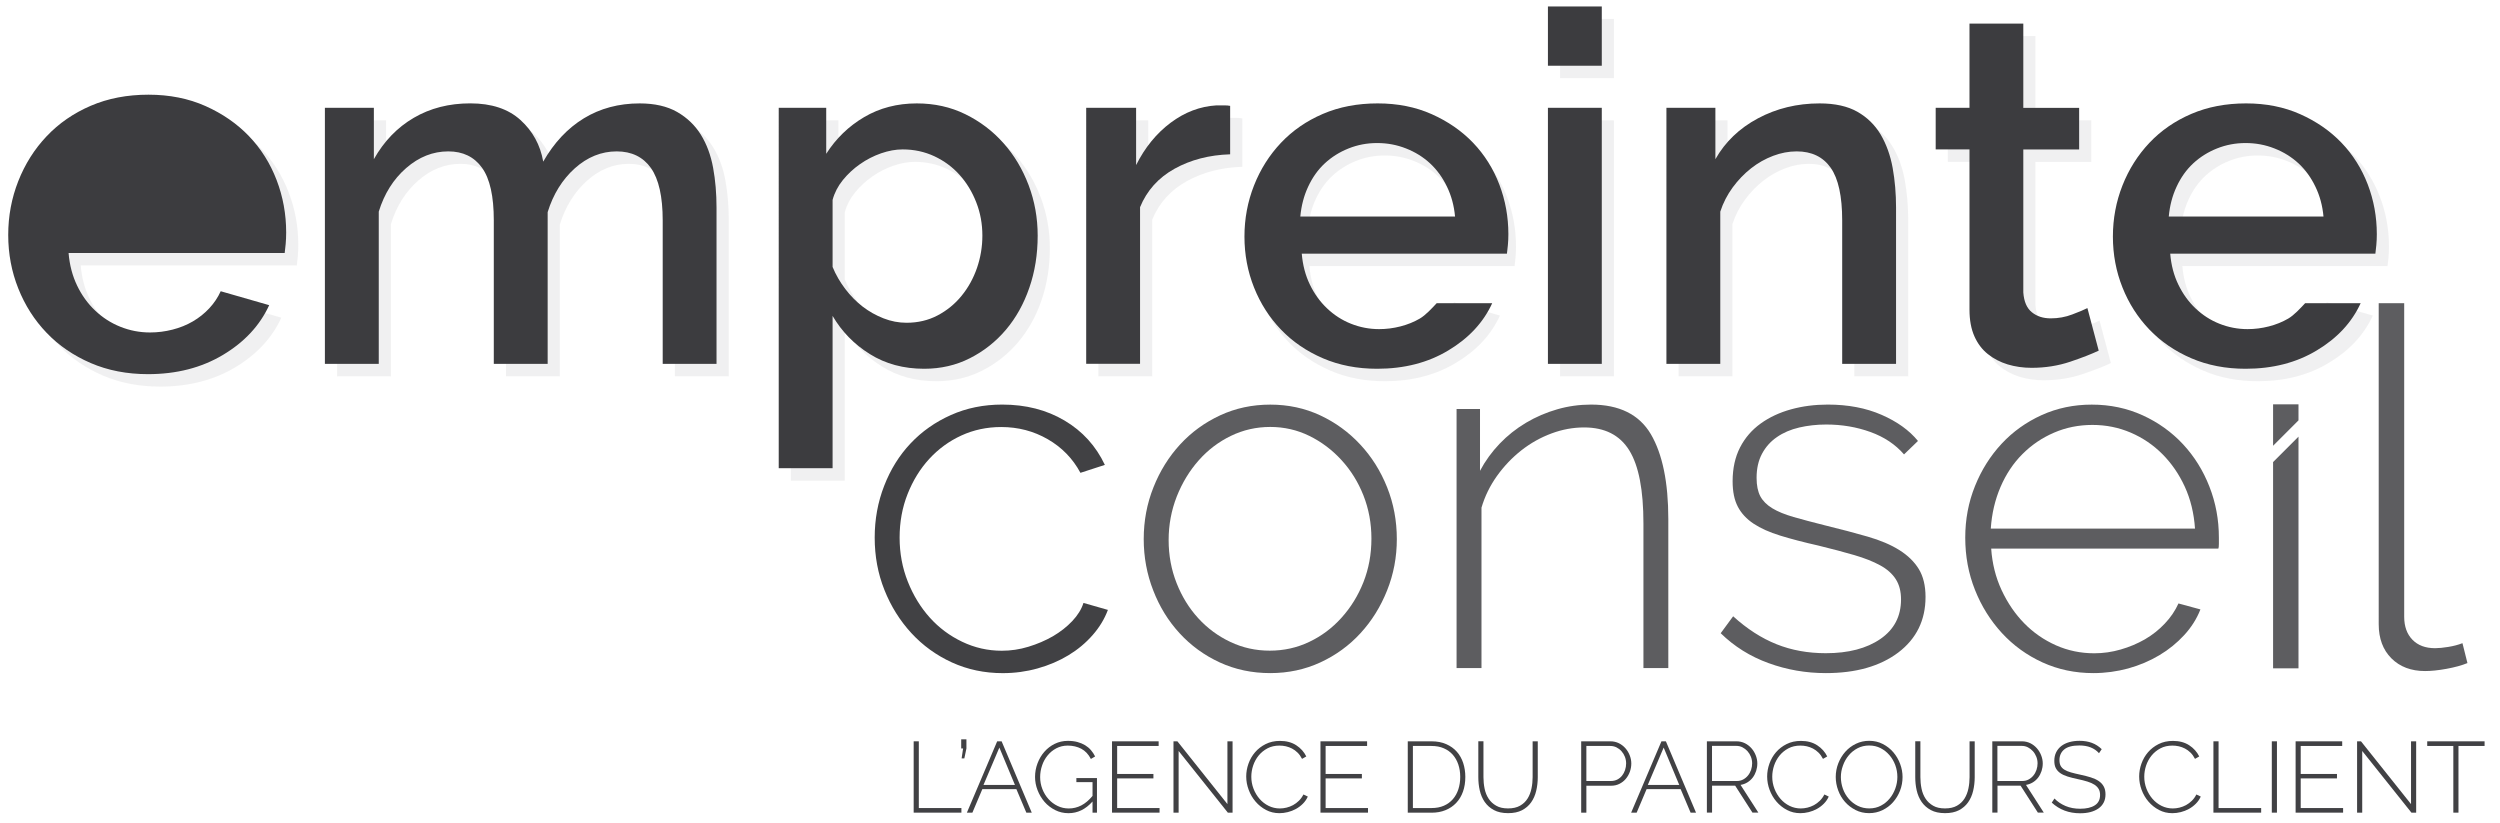 <?xml version="1.0" encoding="UTF-8"?> <!-- Generator: Adobe Illustrator 23.0.1, SVG Export Plug-In . SVG Version: 6.00 Build 0) --> <svg xmlns="http://www.w3.org/2000/svg" xmlns:xlink="http://www.w3.org/1999/xlink" version="1.1" x="0px" y="0px" viewBox="0 0 608.04 200.23" style="enable-background:new 0 0 608.04 200.23;" xml:space="preserve"> <style type="text/css"> .st0{display:none;} .st1{display:inline;} .st2{opacity:0.85;fill:#5A5A5D;} .st3{fill:#3C3C3F;} .st4{display:inline;opacity:0.85;} .st5{clip-path:url(#SVGID_2_);fill:#414144;} .st6{display:inline;fill:#FFFFFF;} .st7{fill:#414144;} .st8{fill:none;} .st9{opacity:0.85;} .st10{clip-path:url(#SVGID_4_);fill:#414144;} .st11{clip-path:url(#SVGID_6_);fill:#414144;} .st12{clip-path:url(#SVGID_8_);fill:#414144;} .st13{clip-path:url(#SVGID_10_);fill:#414144;} .st14{clip-path:url(#SVGID_12_);fill:#414144;} .st15{opacity:0.3;} .st16{clip-path:url(#SVGID_14_);fill:#CECED0;} .st17{opacity:0.85;fill:#414144;} </style> <g id="Calque_1" class="st0"> <g class="st1"> <g> <path class="st2" d="M215.06-78.07c0-4.53,0.78-8.81,2.35-12.84c1.56-4.03,3.74-7.54,6.54-10.5c2.79-2.96,6.13-5.31,10-7.03 c3.87-1.73,8.11-2.59,12.72-2.59c5.84,0,10.98,1.32,15.43,3.95c4.44,2.63,7.78,6.3,10,10.99l-6.05,1.97 c-1.9-3.54-4.59-6.31-8.09-8.33c-3.5-2.02-7.34-3.02-11.54-3.02c-3.54,0-6.83,0.7-9.88,2.1c-3.04,1.4-5.7,3.34-7.96,5.8 c-2.27,2.47-4.06,5.38-5.38,8.71c-1.32,3.33-1.98,6.93-1.98,10.8c0,3.87,0.68,7.51,2.04,10.92c1.36,3.42,3.17,6.38,5.44,8.89 s4.93,4.51,8.03,5.99c3.08,1.48,6.35,2.22,9.82,2.22c2.22,0,4.42-0.32,6.6-0.98c2.18-0.66,4.2-1.53,6.05-2.59 c1.85-1.08,3.46-2.33,4.81-3.77c1.36-1.44,2.29-2.94,2.78-4.5l6.05,1.73c-0.82,2.22-2.08,4.3-3.77,6.23 c-1.69,1.94-3.69,3.61-5.99,5c-2.3,1.4-4.85,2.49-7.66,3.27c-2.79,0.78-5.68,1.18-8.64,1.18c-4.53,0-8.72-0.88-12.59-2.65 c-3.87-1.77-7.22-4.2-10.07-7.28c-2.83-3.08-5.06-6.64-6.66-10.68C215.86-69.14,215.06-73.46,215.06-78.07z"></path> <path class="st2" d="M313.09-44.49c-4.52,0-8.7-0.88-12.53-2.65s-7.14-4.18-9.94-7.22c-2.8-3.04-4.98-6.58-6.54-10.62 c-1.57-4.03-2.35-8.27-2.35-12.71c0-4.53,0.8-8.81,2.41-12.84c1.6-4.04,3.81-7.58,6.6-10.62c2.8-3.04,6.11-5.46,9.94-7.22 s7.97-2.65,12.41-2.65c4.45,0,8.56,0.88,12.35,2.65s7.1,4.18,9.94,7.22c2.84,3.04,5.06,6.58,6.67,10.62 c1.61,4.03,2.4,8.31,2.4,12.84c0,4.44-0.79,8.68-2.4,12.71c-1.61,4.04-3.81,7.58-6.61,10.62c-2.79,3.04-6.11,5.46-9.94,7.22 C321.67-45.38,317.54-44.49,313.09-44.49z M287.9-77.46c0,3.79,0.66,7.34,1.98,10.68c1.32,3.34,3.1,6.24,5.38,8.7 c2.26,2.47,4.91,4.43,7.96,5.87c3.04,1.45,6.3,2.16,9.76,2.16c3.46,0,6.71-0.71,9.76-2.16c3.04-1.44,5.72-3.44,8.02-5.99 c2.31-2.55,4.12-5.5,5.44-8.82c1.32-3.34,1.98-6.93,1.98-10.81c0-3.78-0.66-7.34-1.98-10.68c-1.32-3.33-3.12-6.25-5.44-8.76 c-2.3-2.51-4.95-4.51-7.96-5.99s-6.24-2.22-9.7-2.22c-3.46,0-6.71,0.74-9.76,2.22s-5.7,3.5-7.96,6.05 c-2.26,2.55-4.08,5.54-5.44,8.95C288.58-84.84,287.9-81.24,287.9-77.46z"></path> <path class="st2" d="M411.73-45.73h-6.18v-35.8c0-8.32-1.17-14.37-3.52-18.16c-2.34-3.78-6.07-5.68-11.17-5.68 c-2.71,0-5.42,0.49-8.09,1.49c-2.67,0.98-5.16,2.38-7.47,4.19c-2.31,1.82-4.32,3.94-6.05,6.36c-1.73,2.43-3,5.04-3.83,7.85v39.75 h-6.18v-64.2h5.81v15.31c1.32-2.47,2.94-4.71,4.87-6.72c1.94-2.02,4.12-3.75,6.55-5.19c2.42-1.44,4.99-2.54,7.72-3.33 c2.71-0.78,5.51-1.18,8.39-1.18c6.99,0,11.94,2.45,14.82,7.34c2.87,4.9,4.32,11.92,4.32,21.05V-45.73z"></path> <path class="st2" d="M450.75-44.49c-4.94,0-9.68-0.82-14.2-2.47c-4.53-1.64-8.48-4.11-11.86-7.4l3.08-4.2 c3.46,3.13,7.04,5.44,10.74,6.91c3.71,1.49,7.79,2.23,12.23,2.23c5.6,0,10.1-1.18,13.52-3.53c3.41-2.34,5.11-5.62,5.11-9.81 c0-1.98-0.43-3.65-1.3-5s-2.16-2.51-3.89-3.46c-1.73-0.94-3.87-1.79-6.42-2.53c-2.55-0.74-5.52-1.53-8.88-2.35 c-3.63-0.81-6.77-1.64-9.44-2.46c-2.68-0.82-4.88-1.81-6.61-2.96c-1.73-1.16-3.02-2.55-3.89-4.2s-1.3-3.75-1.3-6.3 c0-3.21,0.62-6.01,1.85-8.39c1.24-2.39,2.94-4.36,5.12-5.93c2.18-1.57,4.69-2.73,7.54-3.52c2.84-0.78,5.87-1.18,9.07-1.18 c5.02,0,9.46,0.84,13.33,2.53c3.87,1.69,6.87,3.85,9.01,6.48l-3.46,3.34c-2.14-2.47-4.91-4.32-8.33-5.56 c-3.42-1.24-7.06-1.86-10.93-1.86c-2.38,0-4.63,0.25-6.72,0.74c-2.1,0.49-3.94,1.28-5.5,2.35c-1.57,1.07-2.8,2.44-3.71,4.13 c-0.9,1.69-1.36,3.69-1.36,5.99c0,1.9,0.31,3.42,0.92,4.57c0.62,1.16,1.61,2.14,2.96,2.96s3.1,1.54,5.24,2.16 c2.14,0.61,4.69,1.3,7.66,2.04c4.03,0.98,7.62,1.93,10.74,2.83c3.12,0.9,5.75,2.02,7.84,3.34c2.1,1.32,3.71,2.88,4.82,4.69 c1.11,1.81,1.67,4.12,1.67,6.91c0,5.77-2.25,10.35-6.73,13.76C464.22-46.2,458.23-44.49,450.75-44.49z"></path> <path class="st2" d="M517.04-44.49c-4.53,0-8.72-0.88-12.59-2.65s-7.22-4.2-10.07-7.28c-2.83-3.08-5.06-6.64-6.66-10.68 c-1.61-4.03-2.41-8.35-2.41-12.96c0-4.53,0.8-8.79,2.41-12.78c1.6-3.99,3.81-7.49,6.6-10.49c2.8-3,6.11-5.38,9.94-7.1 c3.83-1.73,7.97-2.59,12.41-2.59c4.53,0,8.72,0.88,12.6,2.65c3.87,1.77,7.19,4.16,10,7.16c2.79,3,4.98,6.5,6.54,10.49 c1.57,4,2.35,8.21,2.35,12.66c0,0.41,0,0.92,0,1.54c0,0.62-0.05,1.01-0.13,1.18h-56.3c0.25,3.71,1.12,7.14,2.59,10.31 c1.49,3.17,3.36,5.91,5.62,8.21c2.26,2.31,4.88,4.12,7.85,5.44c2.95,1.32,6.13,1.98,9.5,1.98c2.22,0,4.4-0.31,6.54-0.93 c2.14-0.61,4.14-1.46,5.99-2.52c1.85-1.08,3.5-2.37,4.93-3.9c1.45-1.52,2.57-3.19,3.4-4.99l5.44,1.48 c-0.9,2.31-2.24,4.43-4.01,6.36c-1.78,1.94-3.83,3.61-6.18,5c-2.34,1.4-4.91,2.49-7.72,3.27C522.89-44.88,520-44.49,517.04-44.49 z M542.23-80.29c-0.25-3.79-1.1-7.24-2.53-10.38c-1.44-3.12-3.3-5.82-5.56-8.08c-2.26-2.27-4.87-4.04-7.84-5.32 c-2.96-1.28-6.14-1.91-9.5-1.91c-3.38,0-6.55,0.63-9.51,1.91c-2.96,1.28-5.58,3.04-7.84,5.32c-2.26,2.26-4.07,4.97-5.44,8.15 c-1.36,3.16-2.16,6.6-2.4,10.31H542.23z"></path> <path class="st2" d="M587.78-136.16h6.29v77.72c0,2.38,0.68,4.28,2.04,5.68s3.23,2.1,5.62,2.1c0.9,0,2-0.1,3.28-0.31 c1.28-0.2,2.44-0.51,3.52-0.92l1.24,4.93c-1.41,0.58-3.13,1.05-5.18,1.43c-2.06,0.37-3.83,0.55-5.32,0.55 c-3.46,0-6.23-1.04-8.33-3.14s-3.14-4.92-3.14-8.46V-136.16z"></path> </g> <g> <path class="st3" d="M34.98-118.57c-5.2,0-9.92-0.92-14.18-2.75c-4.25-1.83-7.9-4.33-10.92-7.48c-3.03-3.15-5.37-6.81-7.03-10.99 c-1.66-4.17-2.5-8.6-2.5-13.29c0-4.68,0.83-9.13,2.5-13.35c1.66-4.21,4-7.92,7.03-11.12c3.02-3.19,6.67-5.71,10.92-7.54 c4.26-1.83,9.04-2.75,14.32-2.75c5.19,0,9.9,0.94,14.11,2.81c4.22,1.88,7.82,4.37,10.8,7.48c2.97,3.11,5.25,6.73,6.83,10.87 c1.58,4.13,2.36,8.45,2.36,12.97c0,1.02-0.04,1.98-0.12,2.87c-0.08,0.89-0.17,1.64-0.25,2.24H15.3c0.25,2.98,0.96,5.67,2.11,8.06 c1.14,2.38,2.63,4.45,4.47,6.2c1.83,1.75,3.91,3.09,6.26,4.02c2.34,0.94,4.79,1.4,7.34,1.4c1.88,0,3.73-0.24,5.56-0.71 c1.83-0.47,3.51-1.14,5.04-2.04c1.54-0.89,2.9-1.99,4.1-3.27c1.19-1.28,2.12-2.68,2.81-4.21l12.01,3.45 c-2.3,5.02-6.11,9.13-11.44,12.32C48.25-120.16,42.05-118.57,34.98-118.57z"></path> <path class="st3" d="M175.87-121.12h-13.34v-35.54c0-5.9-0.98-10.23-2.91-12.98c-1.95-2.74-4.78-4.13-8.49-4.13 c-3.8,0-7.27,1.4-10.38,4.19c-3.11,2.79-5.36,6.42-6.73,10.86v37.61h-13.35v-35.54c0-5.98-0.97-10.34-2.91-13.04 c-1.94-2.71-4.73-4.07-8.36-4.07c-3.81,0-7.29,1.38-10.44,4.13c-3.16,2.75-5.42,6.35-6.79,10.8v37.73H78.81v-63.45h12.13v12.74 c2.51-4.45,5.81-7.87,9.88-10.25c4.09-2.39,8.76-3.58,14.02-3.58c5.25,0,9.4,1.37,12.43,4.13c3.03,2.74,4.92,6.19,5.64,10.31 c2.68-4.69,6.03-8.26,10.07-10.73c4.05-2.47,8.66-3.7,13.83-3.7c3.72,0,6.81,0.71,9.28,2.12s4.43,3.3,5.88,5.64 c1.46,2.35,2.47,5.08,3.03,8.19c0.57,3.11,0.85,6.41,0.85,9.88V-121.12z"></path> <path class="st3" d="M227.32-119.91c-5.1,0-9.59-1.21-13.47-3.64c-3.89-2.42-6.96-5.58-9.22-9.46v37.74h-13.35v-89.3h11.77v11.4 c2.43-3.8,5.56-6.83,9.4-9.1c3.84-2.26,8.19-3.4,13.04-3.4c4.37,0,8.37,0.89,12.02,2.67c3.63,1.79,6.79,4.17,9.46,7.16 c2.68,3,4.75,6.48,6.25,10.44c1.5,3.97,2.24,8.13,2.24,12.5c0,4.61-0.68,8.92-2.06,12.91c-1.37,4.01-3.32,7.48-5.82,10.44 c-2.51,2.95-5.48,5.3-8.93,7.04C235.21-120.77,231.43-119.91,227.32-119.91z M222.94-131.31c2.83,0,5.4-0.6,7.7-1.82 c2.31-1.21,4.29-2.83,5.95-4.86c1.65-2.01,2.92-4.32,3.82-6.91c0.89-2.59,1.33-5.26,1.33-8.01c0-2.91-0.5-5.67-1.52-8.25 c-1.01-2.59-2.39-4.85-4.13-6.79c-1.74-1.95-3.82-3.48-6.24-4.61c-2.43-1.13-5.06-1.7-7.89-1.7c-1.7,0-3.48,0.33-5.34,0.97 c-1.86,0.65-3.59,1.54-5.21,2.68c-1.62,1.14-3.03,2.45-4.25,3.94c-1.21,1.5-2.06,3.14-2.55,4.92v16.62 c0.8,1.95,1.86,3.76,3.15,5.46c1.29,1.7,2.73,3.16,4.3,4.37c1.58,1.2,3.3,2.18,5.16,2.9 C219.1-131.67,221.01-131.31,222.94-131.31z"></path> <path class="st3" d="M303.14-173.04c-5.18,0.16-9.77,1.35-13.77,3.57c-4.01,2.23-6.85,5.4-8.55,9.53v38.82h-13.35v-63.45h12.37 v14.19c2.19-4.36,5.04-7.86,8.56-10.5c3.51-2.63,7.3-4.06,11.34-4.3c0.8,0,1.47,0,1.99,0c0.53,0,1,0.04,1.4,0.12V-173.04z"></path> <path class="st3" d="M381.88-195v-14.68h13.35V-195H381.88z M381.88-121.12v-63.45h13.35v63.45H381.88z"></path> <path class="st3" d="M468.15-121.12H454.8v-35.54c0-5.98-0.95-10.34-2.84-13.04c-1.91-2.71-4.72-4.07-8.43-4.07 c-1.95,0-3.89,0.37-5.83,1.1c-1.95,0.73-3.76,1.76-5.46,3.09c-1.7,1.33-3.22,2.91-4.55,4.73c-1.33,1.83-2.37,3.82-3.09,6.01 v37.73h-13.35v-63.45h12.13v12.74c2.43-4.29,5.94-7.66,10.55-10.13c4.61-2.47,9.71-3.7,15.28-3.7c3.8,0,6.92,0.69,9.34,2.06 c2.43,1.37,4.35,3.26,5.77,5.64c1.41,2.39,2.41,5.14,2.97,8.25s0.85,6.41,0.85,9.88V-121.12z"></path> <path class="st3" d="M518.37-124.4c-1.7,0.81-4.05,1.73-7.04,2.73c-2.99,1.01-6.19,1.52-9.59,1.52c-2.1,0-4.08-0.29-5.94-0.85 c-1.86-0.57-3.5-1.42-4.91-2.56c-1.42-1.13-2.54-2.61-3.34-4.42c-0.81-1.82-1.21-4.02-1.21-6.62v-39.67h-8.37v-10.31h8.37v-20.87 h13.34v20.87h13.83v10.31h-13.83v35.43c0.17,2.27,0.87,3.91,2.13,4.92c1.24,1.01,2.8,1.51,4.67,1.51c1.86,0,3.63-0.32,5.33-0.97 c1.7-0.64,2.95-1.17,3.76-1.58L518.37-124.4z"></path> <path class="st3" d="M554.78-119.91c-4.94,0-9.42-0.87-13.47-2.61c-4.04-1.74-7.5-4.11-10.37-7.1 c-2.87-2.99-5.09-6.47-6.67-10.44c-1.58-3.96-2.37-8.17-2.37-12.62c0-4.44,0.79-8.67,2.37-12.68c1.58-4,3.8-7.52,6.67-10.55 c2.86-3.03,6.33-5.42,10.37-7.16c4.05-1.74,8.58-2.61,13.6-2.61c4.93,0,9.4,0.89,13.4,2.67c4.01,1.79,7.42,4.15,10.26,7.1 c2.82,2.95,4.99,6.39,6.49,10.32c1.5,3.92,2.24,8.03,2.24,12.31c0,0.97-0.04,1.88-0.12,2.73c-0.08,0.85-0.16,1.56-0.24,2.12 H536.1c0.24,2.83,0.91,5.38,2,7.65c1.09,2.26,2.5,4.23,4.25,5.88c1.74,1.66,3.71,2.93,5.94,3.82c2.22,0.89,4.55,1.33,6.97,1.33 c1.79,0,3.54-0.23,5.28-0.67c1.74-0.44,3.34-1.09,4.79-1.94c1.46-0.85,3.07-2.61,4.2-3.82c2.09,0,13.76,0,13.76,0 c-2.18,4.77-5.81,8.67-10.86,11.7C567.38-121.42,561.49-119.91,554.78-119.91z M574.07-157.63c-0.25-2.68-0.91-5.14-2-7.41 c-1.09-2.26-2.49-4.19-4.19-5.77c-1.7-1.57-3.67-2.8-5.94-3.69c-2.26-0.9-4.65-1.34-7.16-1.34c-2.51,0-4.87,0.44-7.1,1.34 c-2.22,0.89-4.19,2.12-5.88,3.69c-1.7,1.58-3.07,3.51-4.12,5.77c-1.06,2.26-1.7,4.73-1.95,7.41H574.07z"></path> <path class="st3" d="M339.58-119.91c-4.94,0-9.42-0.87-13.47-2.61c-4.04-1.74-7.5-4.11-10.37-7.1 c-2.87-2.99-5.09-6.47-6.67-10.44c-1.58-3.96-2.37-8.17-2.37-12.62c0-4.44,0.79-8.67,2.37-12.68c1.58-4,3.8-7.52,6.67-10.55 c2.86-3.03,6.33-5.42,10.37-7.16c4.05-1.74,8.58-2.61,13.6-2.61c4.93,0,9.4,0.89,13.4,2.67c4.01,1.79,7.42,4.15,10.26,7.1 c2.82,2.95,4.99,6.39,6.49,10.32c1.5,3.92,2.24,8.03,2.24,12.31c0,0.97-0.04,1.88-0.12,2.73c-0.08,0.85-0.16,1.56-0.24,2.12 H320.9c0.24,2.83,0.91,5.38,2,7.65c1.09,2.26,2.5,4.23,4.25,5.88c1.74,1.66,3.71,2.93,5.94,3.82c2.22,0.89,4.55,1.33,6.97,1.33 c1.79,0,3.54-0.23,5.28-0.67s3.34-1.09,4.79-1.94c1.46-0.85,3.07-2.61,4.2-3.82c2.09,0,13.76,0,13.76,0 c-2.18,4.77-5.81,8.67-10.86,11.7C352.18-121.42,346.29-119.91,339.58-119.91z M358.87-157.63c-0.25-2.68-0.91-5.14-2-7.41 c-1.09-2.26-2.49-4.19-4.19-5.77c-1.7-1.57-3.67-2.8-5.94-3.69c-2.26-0.9-4.65-1.34-7.16-1.34c-2.51,0-4.87,0.44-7.1,1.34 c-2.22,0.89-4.19,2.12-5.88,3.69c-1.7,1.58-3.07,3.51-4.12,5.77c-1.06,2.26-1.7,4.73-1.95,7.41H358.87z"></path> </g> <g> <polygon class="st2" points="567.91,-106.03 567.91,-109.93 561.73,-109.93 561.73,-99.85 "></polygon> <polygon class="st2" points="561.73,-95.89 561.73,-45.73 567.91,-45.73 567.91,-102.07 "></polygon> </g> </g> </g> <g id="Calque_2"> </g> <g id="Calque_4" class="st0"> <g class="st4"> <g> <defs> <rect id="SVGID_1_" x="568.35" y="281.3" width="6.07" height="63.01"></rect> </defs> <clipPath id="SVGID_2_"> <use xlink:href="#SVGID_1_" style="overflow:visible;"></use> </clipPath> <rect x="568.35" y="281.3" class="st5" width="6.06" height="63.02"></rect> </g> </g> <rect x="568.26" y="281.37" class="st6" width="6.06" height="11.15"></rect> </g> <g id="Calque_3"> <g> <path class="st7" d="M212.74,130.75c0-4.45,0.77-8.65,2.31-12.6c1.53-3.95,3.67-7.4,6.42-10.31c2.74-2.91,6.02-5.21,9.81-6.9 c3.8-1.7,7.96-2.54,12.48-2.54c5.73,0,10.78,1.29,15.15,3.88c4.36,2.58,7.63,6.18,9.81,10.79l-5.94,1.93 c-1.86-3.47-4.51-6.19-7.94-8.17c-3.43-1.98-7.21-2.97-11.33-2.97c-3.47,0-6.71,0.69-9.69,2.06c-2.99,1.37-5.59,3.28-7.81,5.69 c-2.23,2.43-3.98,5.28-5.27,8.55c-1.29,3.26-1.94,6.8-1.94,10.6c0,3.8,0.67,7.37,2,10.72c1.33,3.35,3.12,6.26,5.34,8.73 c2.22,2.47,4.84,4.43,7.88,5.88c3.03,1.45,6.23,2.18,9.63,2.18c2.18,0,4.34-0.31,6.48-0.97c2.14-0.65,4.12-1.5,5.94-2.54 c1.81-1.06,3.39-2.29,4.72-3.7c1.33-1.41,2.25-2.89,2.73-4.42l5.94,1.7c-0.81,2.18-2.04,4.22-3.7,6.11 c-1.66,1.9-3.62,3.54-5.88,4.91c-2.26,1.37-4.76,2.44-7.51,3.21c-2.74,0.77-5.57,1.15-8.48,1.15c-4.45,0-8.56-0.87-12.36-2.6 c-3.8-1.74-7.09-4.12-9.88-7.15c-2.78-3.03-4.97-6.52-6.54-10.48C213.52,139.52,212.74,135.28,212.74,130.75"></path> <rect x="212.74" y="98.39" class="st8" width="56.71" height="65.31"></rect> <g class="st9"> <g> <defs> <rect id="SVGID_3_" x="278.18" y="98.39" width="61.56" height="65.31"></rect> </defs> <clipPath id="SVGID_4_"> <use xlink:href="#SVGID_3_" style="overflow:visible;"></use> </clipPath> <path class="st10" d="M308.95,163.71c-4.44,0-8.54-0.87-12.3-2.6c-3.76-1.74-7.01-4.1-9.75-7.09 c-2.75-2.99-4.89-6.46-6.42-10.43c-1.54-3.95-2.31-8.12-2.31-12.47c0-4.45,0.79-8.65,2.37-12.6c1.57-3.96,3.74-7.44,6.48-10.42 c2.75-2.99,6-5.35,9.75-7.09c3.76-1.74,7.82-2.6,12.18-2.6c4.37,0,8.4,0.87,12.12,2.6c3.72,1.74,6.97,4.1,9.75,7.09 c2.79,2.99,4.97,6.46,6.55,10.42c1.58,3.95,2.36,8.16,2.36,12.6c0,4.36-0.78,8.52-2.36,12.47c-1.58,3.97-3.74,7.44-6.49,10.43 c-2.74,2.99-6,5.35-9.75,7.09C317.38,162.84,313.32,163.71,308.95,163.71 M284.23,131.35c0,3.72,0.65,7.21,1.94,10.48 c1.29,3.27,3.05,6.12,5.27,8.54c2.22,2.43,4.82,4.35,7.81,5.76c2.99,1.42,6.18,2.12,9.58,2.12c3.39,0,6.59-0.7,9.57-2.12 c2.99-1.41,5.61-3.37,7.87-5.88c2.27-2.51,4.04-5.39,5.34-8.66c1.29-3.28,1.94-6.8,1.94-10.61c0-3.71-0.65-7.21-1.94-10.48 c-1.29-3.26-3.07-6.13-5.34-8.6c-2.26-2.47-4.86-4.43-7.81-5.88c-2.95-1.45-6.13-2.18-9.52-2.18c-3.39,0-6.59,0.73-9.58,2.18 c-2.99,1.45-5.59,3.43-7.81,5.94c-2.22,2.51-4.01,5.43-5.34,8.79C284.9,124.1,284.23,127.64,284.23,131.35"></path> </g> </g> <g class="st9"> <g> <defs> <rect id="SVGID_5_" x="354.27" y="98.39" width="51.51" height="64.1"></rect> </defs> <clipPath id="SVGID_6_"> <use xlink:href="#SVGID_5_" style="overflow:visible;"></use> </clipPath> <path class="st11" d="M405.78,162.49h-6.07v-35.14c0-8.16-1.14-14.1-3.45-17.82c-2.3-3.71-5.96-5.57-10.97-5.57 c-2.66,0-5.32,0.48-7.94,1.46c-2.62,0.97-5.07,2.34-7.33,4.11c-2.27,1.79-4.24,3.87-5.94,6.24c-1.7,2.39-2.95,4.95-3.76,7.7 v39.01h-6.06V99.48h5.7v15.03c1.29-2.43,2.89-4.62,4.78-6.6c1.9-1.98,4.04-3.68,6.43-5.1c2.38-1.41,4.9-2.49,7.57-3.26 c2.66-0.77,5.4-1.15,8.23-1.15c6.86,0,11.72,2.41,14.55,7.21c2.82,4.81,4.24,11.7,4.24,20.66V162.49z"></path> </g> </g> <g class="st9"> <g> <defs> <rect id="SVGID_7_" x="418.5" y="98.39" width="49.81" height="65.31"></rect> </defs> <clipPath id="SVGID_8_"> <use xlink:href="#SVGID_7_" style="overflow:visible;"></use> </clipPath> <path class="st12" d="M444.07,163.71c-4.85,0-9.5-0.81-13.93-2.43c-4.45-1.61-8.32-4.03-11.64-7.27l3.03-4.12 c3.39,3.08,6.91,5.34,10.54,6.79c3.64,1.46,7.64,2.19,12,2.19c5.49,0,9.91-1.15,13.27-3.46c3.34-2.3,5.02-5.51,5.02-9.62 c0-1.94-0.42-3.58-1.27-4.91c-0.85-1.33-2.12-2.47-3.82-3.39c-1.7-0.93-3.8-1.76-6.3-2.49c-2.51-0.73-5.41-1.5-8.72-2.31 c-3.56-0.8-6.65-1.61-9.27-2.42c-2.63-0.81-4.79-1.78-6.49-2.91c-1.7-1.13-2.97-2.5-3.82-4.12c-0.85-1.62-1.27-3.68-1.27-6.18 c0-3.15,0.61-5.9,1.81-8.24c1.21-2.35,2.89-4.28,5.03-5.82c2.14-1.54,4.61-2.68,7.4-3.45c2.79-0.77,5.76-1.15,8.9-1.15 c4.93,0,9.29,0.83,13.09,2.49c3.8,1.66,6.75,3.78,8.85,6.36l-3.39,3.27c-2.1-2.43-4.82-4.24-8.17-5.45 c-3.35-1.21-6.93-1.82-10.73-1.82c-2.34,0-4.55,0.25-6.6,0.73c-2.06,0.48-3.86,1.25-5.39,2.31c-1.54,1.05-2.75,2.4-3.64,4.05 c-0.89,1.66-1.33,3.62-1.33,5.88c0,1.87,0.31,3.35,0.91,4.49c0.61,1.13,1.58,2.1,2.91,2.91c1.33,0.81,3.05,1.51,5.15,2.12 c2.1,0.6,4.61,1.27,7.52,2c3.95,0.97,7.48,1.89,10.54,2.78c3.07,0.89,5.64,1.98,7.69,3.27c2.06,1.29,3.64,2.83,4.73,4.61 c1.08,1.77,1.64,4.04,1.64,6.78c0,5.66-2.21,10.16-6.61,13.51C457.29,162.03,451.41,163.71,444.07,163.71"></path> </g> </g> <g class="st9"> <g> <defs> <rect id="SVGID_9_" x="477.99" y="98.39" width="61.68" height="65.31"></rect> </defs> <clipPath id="SVGID_10_"> <use xlink:href="#SVGID_9_" style="overflow:visible;"></use> </clipPath> <path class="st13" d="M509.13,163.71c-4.45,0-8.56-0.87-12.36-2.6c-3.8-1.74-7.09-4.12-9.88-7.15 c-2.78-3.03-4.97-6.52-6.54-10.48c-1.58-3.95-2.37-8.19-2.37-12.72c0-4.45,0.79-8.63,2.37-12.54c1.57-3.92,3.74-7.35,6.48-10.3 c2.75-2.95,6-5.27,9.75-6.97c3.76-1.7,7.82-2.54,12.18-2.54c4.45,0,8.56,0.87,12.37,2.6c3.8,1.74,7.06,4.08,9.81,7.03 c2.74,2.95,4.89,6.38,6.42,10.3c1.54,3.92,2.31,8.06,2.31,12.43v1.51c0,0.61-0.05,1-0.13,1.15h-55.25 c0.25,3.64,1.09,7.01,2.54,10.12c1.46,3.12,3.29,5.8,5.51,8.06c2.22,2.27,4.79,4.04,7.7,5.34c2.9,1.29,6.02,1.94,9.33,1.94 c2.18,0,4.32-0.31,6.42-0.92c2.1-0.6,4.06-1.43,5.88-2.47c1.81-1.06,3.43-2.33,4.84-3.83c1.42-1.49,2.53-3.13,3.33-4.9 l5.34,1.45c-0.89,2.27-2.2,4.35-3.94,6.24c-1.75,1.9-3.76,3.54-6.06,4.91c-2.3,1.37-4.82,2.44-7.57,3.21 C514.87,163.32,512.04,163.71,509.13,163.71 M533.86,128.57c-0.25-3.72-1.07-7.11-2.48-10.19c-1.41-3.07-3.24-5.71-5.45-7.93 c-2.22-2.23-4.78-3.97-7.69-5.22c-2.91-1.25-6.02-1.88-9.33-1.88c-3.31,0-6.43,0.62-9.34,1.88c-2.91,1.25-5.47,2.99-7.69,5.22 c-2.22,2.22-3.99,4.88-5.33,8c-1.33,3.11-2.12,6.48-2.36,10.12H533.86z"></path> </g> </g> <g class="st9"> <g> <defs> <rect id="SVGID_11_" x="578.57" y="73.74" width="21.57" height="89.49"></rect> </defs> <clipPath id="SVGID_12_"> <use xlink:href="#SVGID_11_" style="overflow:visible;"></use> </clipPath> <path class="st14" d="M578.57,73.74h6.17v76.28c0,2.34,0.67,4.2,2,5.57c1.33,1.37,3.16,2.06,5.51,2.06 c0.89,0,1.96-0.1,3.21-0.31c1.25-0.2,2.4-0.5,3.45-0.91l1.21,4.84c-1.38,0.57-3.08,1.03-5.09,1.4 c-2.02,0.37-3.76,0.54-5.22,0.54c-3.39,0-6.11-1.03-8.18-3.09c-2.06-2.06-3.09-4.83-3.09-8.3V73.74z"></path> </g> </g> <g class="st15"> <g> <defs> <rect id="SVGID_13_" x="4.96" y="4.6" width="576.08" height="112.3"></rect> </defs> <clipPath id="SVGID_14_"> <use xlink:href="#SVGID_13_" style="overflow:visible;"></use> </clipPath> <path class="st16" d="M38.94,94.03c-5.1,0-9.74-0.9-13.92-2.69c-4.17-1.8-7.76-4.25-10.72-7.34c-2.97-3.09-5.27-6.69-6.9-10.79 c-1.63-4.09-2.45-8.44-2.45-13.04c0-4.59,0.82-8.96,2.45-13.1c1.63-4.13,3.93-7.78,6.9-10.91c2.96-3.13,6.54-5.6,10.72-7.4 c4.18-1.8,8.87-2.7,14.05-2.7c5.09,0,9.72,0.92,13.85,2.76c4.14,1.85,7.67,4.29,10.6,7.34c2.92,3.05,5.15,6.6,6.71,10.67 c1.55,4.05,2.32,8.3,2.32,12.73c0,1-0.04,1.94-0.12,2.82c-0.08,0.88-0.16,1.61-0.24,2.19H19.64c0.24,2.93,0.94,5.56,2.07,7.91 c1.12,2.34,2.58,4.37,4.39,6.08c1.8,1.71,3.84,3.03,6.14,3.95c2.3,0.92,4.71,1.38,7.21,1.38c1.85,0,3.66-0.23,5.46-0.69 c1.8-0.46,3.45-1.12,4.95-2c1.51-0.88,2.85-1.95,4.02-3.2c1.16-1.26,2.08-2.63,2.76-4.13l11.79,3.39 c-2.26,4.93-6,8.96-11.23,12.09C51.97,92.47,45.89,94.03,38.94,94.03"></path> <path class="st16" d="M177.23,91.53h-13.09V56.64c0-5.8-0.96-10.04-2.86-12.74c-1.91-2.69-4.69-4.05-8.33-4.05 c-3.73,0-7.13,1.38-10.18,4.11c-3.05,2.74-5.26,6.3-6.61,10.66v36.91h-13.1V56.64c0-5.87-0.95-10.15-2.86-12.8 c-1.9-2.66-4.64-3.99-8.21-3.99c-3.74,0-7.15,1.36-10.24,4.05c-3.1,2.7-5.32,6.23-6.67,10.6v37.03h-13.1V29.26h11.91v12.5 c2.46-4.37,5.7-7.72,9.7-10.06c4.01-2.34,8.59-3.52,13.76-3.52c5.15,0,9.22,1.35,12.2,4.05c2.97,2.69,4.83,6.08,5.53,10.12 c2.63-4.6,5.92-8.11,9.89-10.53c3.97-2.42,8.5-3.63,13.58-3.63c3.65,0,6.69,0.7,9.11,2.08c2.42,1.39,4.35,3.24,5.78,5.53 c1.43,2.31,2.42,4.99,2.98,8.04c0.56,3.05,0.83,6.29,0.83,9.7V91.53z"></path> <path class="st16" d="M227.73,92.72c-5.01,0-9.41-1.19-13.22-3.58c-3.82-2.38-6.83-5.48-9.05-9.28v37.04h-13.1V29.26h11.55 v11.19c2.38-3.73,5.46-6.71,9.23-8.94c3.77-2.22,8.04-3.33,12.8-3.33c4.29,0,8.22,0.87,11.79,2.62 c3.57,1.75,6.67,4.09,9.28,7.03c2.63,2.94,4.66,6.36,6.13,10.24c1.47,3.9,2.2,7.98,2.2,12.27c0,4.53-0.67,8.75-2.02,12.67 c-1.35,3.94-3.26,7.35-5.71,10.24c-2.46,2.9-5.38,5.2-8.76,6.91C235.48,91.87,231.77,92.72,227.73,92.72 M223.43,81.53 c2.78,0,5.3-0.59,7.56-1.78c2.27-1.19,4.22-2.78,5.84-4.77c1.62-1.98,2.87-4.24,3.75-6.78c0.87-2.54,1.31-5.16,1.31-7.86 c0-2.86-0.49-5.56-1.49-8.1c-0.99-2.54-2.34-4.76-4.05-6.67c-1.71-1.91-3.75-3.41-6.12-4.53c-2.38-1.1-4.96-1.67-7.74-1.67 c-1.67,0-3.41,0.32-5.24,0.95c-1.82,0.64-3.53,1.51-5.12,2.63c-1.59,1.11-2.97,2.4-4.17,3.87c-1.19,1.47-2.03,3.08-2.5,4.83 v16.31c0.79,1.91,1.82,3.69,3.09,5.36c1.27,1.67,2.69,3.1,4.22,4.29c1.55,1.18,3.24,2.14,5.07,2.85 C219.66,81.17,221.53,81.53,223.43,81.53"></path> <path class="st16" d="M302.15,40.57c-5.09,0.16-9.59,1.33-13.52,3.51c-3.94,2.19-6.73,5.3-8.39,9.35v38.1h-13.1V29.26h12.14 v13.93c2.15-4.28,4.94-7.71,8.4-10.3c3.45-2.58,7.16-3.98,11.13-4.22h1.96c0.52,0,0.98,0.04,1.38,0.12V40.57z"></path> <path class="st16" d="M336.81,92.72c-4.85,0-9.25-0.85-13.22-2.56c-3.96-1.71-7.37-4.03-10.18-6.97 c-2.82-2.94-5-6.35-6.55-10.24c-1.55-3.89-2.33-8.01-2.33-12.39c0-4.36,0.78-8.51,2.33-12.44c1.55-3.93,3.73-7.38,6.55-10.36 c2.81-2.98,6.21-5.32,10.18-7.03c3.97-1.71,8.42-2.56,13.34-2.56c4.84,0,9.23,0.87,13.15,2.62c3.93,1.75,7.29,4.07,10.07,6.97 c2.77,2.9,4.89,6.27,6.37,10.13c1.47,3.85,2.2,7.88,2.2,12.08c0,0.95-0.04,1.84-0.12,2.67c-0.08,0.83-0.16,1.53-0.23,2.08h-49.9 c0.23,2.78,0.89,5.28,1.97,7.51c1.07,2.22,2.45,4.15,4.17,5.77c1.71,1.63,3.65,2.88,5.84,3.75c2.18,0.87,4.47,1.31,6.84,1.31 c1.75,0,3.48-0.22,5.19-0.66c1.71-0.44,3.28-1.06,4.7-1.9c1.44-0.83,2.7-1.85,3.82-3.04c1.1-1.19,1.98-2.5,2.62-3.93l11.19,3.22 c-2.14,4.68-5.7,8.51-10.66,11.48C349.17,91.24,343.4,92.72,336.81,92.72 M355.74,55.69c-0.24-2.63-0.89-5.05-1.97-7.27 c-1.07-2.22-2.44-4.11-4.11-5.66c-1.67-1.54-3.61-2.75-5.83-3.62c-2.22-0.88-4.56-1.32-7.03-1.32c-2.46,0-4.78,0.44-6.97,1.32 c-2.18,0.87-4.11,2.08-5.77,3.62c-1.67,1.55-3.01,3.44-4.04,5.66c-1.04,2.22-1.67,4.64-1.91,7.27H355.74z"></path> <path class="st16" d="M379.43,4.6h13.1v14.41h-13.1V4.6z M379.43,29.26h13.1v62.27h-13.1V29.26z"></path> <path class="st16" d="M464.1,91.53H451V56.64c0-5.87-0.93-10.15-2.79-12.8c-1.87-2.66-4.63-3.99-8.27-3.99 c-1.91,0-3.82,0.36-5.72,1.08c-1.91,0.72-3.69,1.72-5.36,3.03c-1.67,1.31-3.16,2.86-4.47,4.64c-1.31,1.79-2.33,3.75-3.03,5.9 v37.03h-13.1V29.26h11.91v12.5c2.38-4.21,5.83-7.52,10.36-9.94c4.53-2.42,9.53-3.63,15-3.63c3.73,0,6.79,0.68,9.17,2.02 c2.38,1.35,4.27,3.2,5.66,5.53c1.39,2.35,2.37,5.05,2.92,8.1c0.55,3.05,0.83,6.29,0.83,9.7V91.53z"></path> <path class="st16" d="M513.4,88.31c-1.67,0.79-3.97,1.7-6.91,2.69c-2.94,0.99-6.08,1.49-9.41,1.49c-2.06,0-4-0.28-5.83-0.83 c-1.82-0.56-3.43-1.4-4.82-2.51c-1.39-1.11-2.49-2.56-3.28-4.34c-0.79-1.78-1.19-3.94-1.19-6.49V39.37h-8.22V29.26h8.22V8.77 h13.09v20.49h13.58v10.12h-13.58v34.77c0.17,2.23,0.85,3.84,2.09,4.83c1.22,0.99,2.75,1.48,4.58,1.48 c1.82,0,3.57-0.31,5.23-0.95c1.67-0.63,2.9-1.14,3.69-1.55L513.4,88.31z"></path> <path class="st16" d="M549.13,92.72c-4.85,0-9.25-0.85-13.22-2.56c-3.96-1.71-7.37-4.03-10.18-6.97 c-2.82-2.94-5-6.35-6.55-10.24c-1.55-3.89-2.33-8.01-2.33-12.39c0-4.36,0.78-8.51,2.33-12.44c1.55-3.93,3.73-7.38,6.55-10.36 c2.81-2.98,6.21-5.32,10.18-7.03c3.97-1.71,8.42-2.56,13.34-2.56c4.84,0,9.23,0.87,13.15,2.62c3.93,1.75,7.29,4.07,10.07,6.97 c2.77,2.9,4.89,6.27,6.37,10.13c1.47,3.85,2.2,7.88,2.2,12.08c0,0.95-0.04,1.84-0.12,2.67c-0.08,0.83-0.16,1.53-0.23,2.08h-49.9 c0.23,2.78,0.89,5.28,1.97,7.51c1.07,2.22,2.45,4.15,4.17,5.77c1.71,1.63,3.65,2.88,5.83,3.75c2.18,0.87,4.47,1.31,6.84,1.31 c1.75,0,3.48-0.22,5.18-0.66c1.71-0.44,3.28-1.06,4.7-1.9c1.44-0.83,2.7-1.85,3.82-3.04c1.1-1.19,1.98-2.5,2.62-3.93l11.19,3.22 c-2.14,4.68-5.7,8.51-10.66,11.48C561.5,91.24,555.72,92.72,549.13,92.72 M568.07,55.69c-0.24-2.63-0.89-5.05-1.97-7.27 c-1.07-2.22-2.44-4.11-4.11-5.66c-1.67-1.54-3.61-2.75-5.83-3.62c-2.22-0.88-4.56-1.32-7.03-1.32c-2.46,0-4.78,0.44-6.97,1.32 c-2.18,0.87-4.11,2.08-5.77,3.62c-1.67,1.55-3.01,3.44-4.04,5.66c-1.04,2.22-1.67,4.64-1.91,7.27H568.07z"></path> <path class="st16" d="M58.89,55.04c-0.25-2.77-0.94-5.32-2.07-7.65c-1.12-2.34-2.57-4.33-4.33-5.96 c-1.76-1.62-3.8-2.9-6.14-3.82c-2.34-0.93-4.81-1.39-7.4-1.39c-2.59,0-5.03,0.46-7.34,1.39c-2.3,0.92-4.33,2.19-6.08,3.82 c-1.75,1.63-3.17,3.62-4.26,5.96c-1.09,2.34-1.75,4.89-2.01,7.65H58.89z"></path> </g> </g> <path class="st3" d="M35.99,91c-5.1,0-9.74-0.9-13.92-2.7c-4.17-1.8-7.76-4.25-10.72-7.34c-2.97-3.09-5.27-6.69-6.9-10.79 C2.82,66.09,2,61.74,2,57.14c0-4.59,0.82-8.96,2.45-13.1c1.63-4.13,3.93-7.78,6.9-10.91c2.96-3.13,6.54-5.6,10.72-7.4 c4.18-1.8,8.87-2.7,14.05-2.7c5.09,0,9.72,0.92,13.85,2.76c4.14,1.85,7.68,4.29,10.6,7.34c2.92,3.05,5.15,6.6,6.71,10.67 c1.55,4.05,2.32,8.3,2.32,12.73c0,1-0.04,1.94-0.12,2.82c-0.08,0.88-0.16,1.61-0.24,2.19H16.68c0.24,2.93,0.94,5.56,2.07,7.91 c1.12,2.34,2.58,4.37,4.39,6.08c1.8,1.71,3.84,3.03,6.15,3.95c2.3,0.92,4.7,1.38,7.2,1.38c1.85,0,3.66-0.23,5.46-0.69 c1.8-0.46,3.45-1.12,4.95-2c1.51-0.88,2.85-1.95,4.02-3.21c1.16-1.25,2.08-2.63,2.76-4.13l11.79,3.39 c-2.26,4.93-6,8.96-11.23,12.09C49.01,89.44,42.93,91,35.99,91"></path> <path class="st3" d="M174.27,88.5h-13.09V53.61c0-5.8-0.96-10.04-2.86-12.74c-1.91-2.69-4.69-4.05-8.33-4.05 c-3.73,0-7.13,1.38-10.18,4.11c-3.05,2.74-5.26,6.3-6.61,10.66V88.5h-13.1V53.61c0-5.87-0.95-10.15-2.86-12.8 c-1.9-2.66-4.64-3.99-8.21-3.99c-3.74,0-7.15,1.36-10.24,4.05c-3.1,2.7-5.32,6.23-6.67,10.6V88.5h-13.1V26.22h11.91v12.5 c2.46-4.37,5.7-7.72,9.7-10.06c4.01-2.35,8.59-3.52,13.76-3.52c5.16,0,9.23,1.35,12.2,4.05c2.97,2.69,4.83,6.08,5.53,10.12 c2.63-4.6,5.92-8.11,9.88-10.53c3.97-2.42,8.5-3.63,13.58-3.63c3.65,0,6.69,0.7,9.11,2.08c2.42,1.39,4.35,3.24,5.77,5.53 c1.43,2.31,2.42,4.99,2.98,8.04c0.56,3.05,0.83,6.29,0.83,9.7V88.5z"></path> <path class="st3" d="M224.77,89.69c-5.01,0-9.41-1.19-13.22-3.58c-3.82-2.38-6.83-5.48-9.05-9.28v37.04h-13.1V26.22h11.55v11.19 c2.38-3.73,5.46-6.71,9.23-8.93c3.77-2.22,8.04-3.33,12.8-3.33c4.29,0,8.22,0.87,11.79,2.62c3.57,1.75,6.67,4.09,9.28,7.03 c2.63,2.94,4.66,6.36,6.13,10.24c1.47,3.9,2.2,7.98,2.2,12.27c0,4.53-0.67,8.75-2.03,12.67c-1.35,3.94-3.26,7.35-5.71,10.24 c-2.46,2.9-5.38,5.2-8.76,6.91C232.52,88.84,228.81,89.69,224.77,89.69 M220.47,78.5c2.78,0,5.3-0.59,7.56-1.78 c2.27-1.19,4.22-2.78,5.84-4.77c1.62-1.98,2.87-4.24,3.75-6.78c0.87-2.54,1.31-5.16,1.31-7.86c0-2.86-0.49-5.56-1.49-8.1 c-0.99-2.54-2.34-4.76-4.05-6.67c-1.71-1.91-3.75-3.41-6.12-4.53c-2.38-1.11-4.96-1.67-7.74-1.67c-1.67,0-3.41,0.32-5.24,0.95 c-1.82,0.64-3.53,1.51-5.12,2.63c-1.59,1.11-2.97,2.4-4.17,3.87c-1.19,1.47-2.03,3.08-2.5,4.83v16.31 c0.78,1.91,1.82,3.69,3.09,5.36c1.27,1.67,2.69,3.1,4.23,4.29c1.55,1.18,3.24,2.14,5.07,2.85C216.7,78.14,218.57,78.5,220.47,78.5 "></path> <path class="st3" d="M299.19,37.53c-5.09,0.16-9.59,1.33-13.52,3.51c-3.93,2.19-6.73,5.3-8.39,9.35v38.1h-13.1V26.22h12.14v13.93 c2.15-4.28,4.94-7.71,8.4-10.3c3.45-2.58,7.16-3.98,11.13-4.22h1.96c0.52,0,0.98,0.04,1.38,0.12V37.53z"></path> <path class="st3" d="M376.48,1.57h13.1v14.41h-13.1V1.57z M376.48,26.22h13.1V88.5h-13.1V26.22z"></path> <path class="st3" d="M461.15,88.5h-13.1V53.61c0-5.87-0.93-10.15-2.79-12.8c-1.87-2.66-4.63-3.99-8.28-3.99 c-1.91,0-3.82,0.36-5.72,1.08c-1.91,0.72-3.69,1.72-5.36,3.03c-1.67,1.31-3.16,2.86-4.47,4.64c-1.31,1.79-2.33,3.75-3.03,5.9V88.5 h-13.1V26.22h11.91v12.5c2.38-4.21,5.83-7.52,10.36-9.94c4.53-2.42,9.53-3.63,15-3.63c3.73,0,6.79,0.68,9.17,2.03 c2.38,1.35,4.27,3.2,5.66,5.53c1.38,2.35,2.36,5.05,2.92,8.1c0.55,3.05,0.83,6.29,0.83,9.7V88.5z"></path> <path class="st3" d="M510.44,85.28c-1.67,0.79-3.97,1.7-6.91,2.69c-2.94,0.99-6.08,1.49-9.41,1.49c-2.06,0-4-0.28-5.83-0.83 c-1.82-0.56-3.43-1.4-4.81-2.51c-1.4-1.11-2.49-2.56-3.28-4.34c-0.79-1.78-1.19-3.94-1.19-6.49V36.34h-8.22V26.22h8.22V5.74h13.09 v20.49h13.58v10.12H492.1v34.77c0.16,2.23,0.85,3.84,2.09,4.83c1.22,0.99,2.75,1.48,4.58,1.48c1.82,0,3.57-0.31,5.23-0.95 c1.67-0.63,2.9-1.14,3.69-1.55L510.44,85.28z"></path> <path class="st3" d="M546.17,89.69c-4.85,0-9.25-0.85-13.22-2.56c-3.96-1.71-7.36-4.03-10.18-6.97c-2.82-2.94-5-6.35-6.55-10.24 c-1.55-3.89-2.33-8.01-2.33-12.38c0-4.36,0.78-8.51,2.33-12.44c1.55-3.92,3.73-7.38,6.55-10.36c2.81-2.98,6.21-5.32,10.18-7.03 c3.97-1.71,8.42-2.56,13.34-2.56c4.84,0,9.23,0.87,13.15,2.62c3.93,1.75,7.29,4.07,10.07,6.97c2.77,2.9,4.89,6.27,6.37,10.13 c1.47,3.85,2.2,7.88,2.2,12.08c0,0.95-0.04,1.84-0.12,2.67c-0.08,0.83-0.16,1.53-0.23,2.08h-49.9c0.23,2.78,0.89,5.28,1.97,7.51 c1.07,2.22,2.45,4.15,4.17,5.78c1.71,1.63,3.64,2.88,5.83,3.75c2.18,0.87,4.47,1.31,6.84,1.31c1.75,0,3.48-0.22,5.19-0.66 c1.71-0.44,3.28-1.07,4.7-1.9c1.43-0.83,3.01-2.56,4.12-3.75h13.5c-2.14,4.68-5.7,8.51-10.66,11.48 C558.54,88.21,552.76,89.69,546.17,89.69 M565.11,52.66c-0.24-2.63-0.89-5.05-1.97-7.27c-1.07-2.22-2.44-4.11-4.11-5.66 c-1.67-1.54-3.61-2.75-5.83-3.62c-2.22-0.88-4.56-1.32-7.03-1.32c-2.46,0-4.78,0.44-6.97,1.32c-2.18,0.87-4.11,2.08-5.77,3.62 c-1.67,1.55-3.01,3.44-4.04,5.66c-1.04,2.22-1.67,4.64-1.91,7.27H565.11z"></path> <path class="st3" d="M56.23,51.33c-0.35-2.76-1.12-5.28-2.33-7.58c-1.2-2.3-2.72-4.24-4.52-5.81c-1.81-1.56-3.89-2.77-6.27-3.61 c-2.37-0.85-4.85-1.22-7.44-1.14c-2.59,0.09-5.01,0.63-7.29,1.63c-2.26,0.99-4.25,2.34-5.95,4.02c-1.7,1.69-3.05,3.73-4.05,6.1 c-1.01,2.37-1.59,4.94-1.75,7.72L56.23,51.33z"></path> <path class="st3" d="M334.95,89.69c-4.85,0-9.25-0.85-13.22-2.56c-3.96-1.71-7.36-4.03-10.18-6.97c-2.82-2.94-5-6.35-6.55-10.24 c-1.55-3.89-2.33-8.01-2.33-12.38c0-4.36,0.78-8.51,2.33-12.44c1.55-3.92,3.73-7.38,6.55-10.36c2.81-2.98,6.21-5.32,10.18-7.03 c3.97-1.71,8.42-2.56,13.34-2.56c4.84,0,9.23,0.87,13.15,2.62c3.93,1.75,7.29,4.07,10.07,6.97c2.77,2.9,4.89,6.27,6.37,10.13 c1.47,3.85,2.2,7.88,2.2,12.08c0,0.95-0.04,1.84-0.12,2.67c-0.08,0.83-0.16,1.53-0.23,2.08h-49.9c0.23,2.78,0.89,5.28,1.97,7.51 c1.07,2.22,2.45,4.15,4.17,5.78c1.71,1.63,3.64,2.88,5.83,3.75c2.18,0.87,4.47,1.31,6.84,1.31c1.75,0,3.48-0.22,5.19-0.66 c1.71-0.44,3.28-1.07,4.7-1.9c1.43-0.83,3.01-2.56,4.12-3.75h13.5c-2.14,4.68-5.7,8.51-10.66,11.48 C347.32,88.21,341.54,89.69,334.95,89.69 M353.89,52.66c-0.24-2.63-0.89-5.05-1.97-7.27c-1.07-2.22-2.44-4.11-4.11-5.66 c-1.67-1.54-3.61-2.75-5.83-3.62c-2.22-0.88-4.56-1.32-7.03-1.32s-4.78,0.44-6.97,1.32c-2.18,0.87-4.11,2.08-5.77,3.62 c-1.67,1.55-3.01,3.44-4.04,5.66c-1.04,2.22-1.67,4.64-1.91,7.27H353.89z"></path> <polygon class="st7" points="222.22,197.65 222.22,180.3 223.47,180.3 223.47,196.53 233.83,196.53 233.83,197.65 "></polygon> <polygon class="st7" points="233.88,184.46 234.24,182.04 233.78,182.04 233.78,179.81 235.05,179.81 235.05,182.04 234.54,184.46 "></polygon> <path class="st7" d="M242.53,180.3h1.08l7.33,17.35h-1.32l-2.42-5.72h-8.28l-2.42,5.72h-1.34L242.53,180.3z M246.85,190.91 l-3.79-9.09l-3.86,9.09H246.85z"></path> <path class="st7" d="M265.72,194.94c-1.68,1.89-3.62,2.84-5.84,2.84c-1.17,0-2.26-0.25-3.26-0.76c-1-0.51-1.86-1.17-2.58-2 c-0.72-0.83-1.28-1.78-1.69-2.84c-0.41-1.06-0.61-2.13-0.61-3.22c0-1.14,0.2-2.24,0.6-3.3c0.4-1.06,0.95-2,1.66-2.81 c0.71-0.81,1.55-1.46,2.53-1.94c0.98-0.48,2.04-0.72,3.2-0.72c0.86,0,1.64,0.09,2.33,0.28c0.69,0.19,1.31,0.45,1.86,0.78 c0.54,0.33,1.02,0.73,1.42,1.2c0.4,0.47,0.74,0.98,1.01,1.53l-1.03,0.61c-0.59-1.14-1.37-1.97-2.33-2.48 c-0.97-0.51-2.07-0.77-3.29-0.77c-1.03,0-1.95,0.22-2.79,0.66c-0.83,0.44-1.54,1.02-2.12,1.74c-0.59,0.72-1.04,1.53-1.34,2.44 c-0.31,0.91-0.47,1.85-0.47,2.81c0,1.03,0.18,2,0.54,2.92c0.36,0.92,0.85,1.73,1.48,2.43c0.62,0.7,1.36,1.26,2.21,1.67 c0.85,0.42,1.76,0.62,2.74,0.62c1.06,0,2.06-0.24,3.02-0.73c0.95-0.49,1.87-1.26,2.75-2.32v-3.35h-3.93v-1h5.01v8.43h-1.08V194.94 z"></path> <polygon class="st7" points="282.02,196.53 282.02,197.65 270.46,197.65 270.46,180.3 281.8,180.3 281.8,181.43 271.71,181.43 271.71,188.24 280.53,188.24 280.53,189.32 271.71,189.32 271.71,196.53 "></polygon> <polygon class="st7" points="286.66,182.65 286.66,197.65 285.41,197.65 285.41,180.3 286.36,180.3 298.53,195.57 298.53,180.3 299.78,180.3 299.78,197.65 298.63,197.65 "></polygon> <path class="st7" d="M303.1,188.85c0-1.04,0.18-2.08,0.55-3.12c0.37-1.03,0.9-1.96,1.6-2.77c0.7-0.81,1.56-1.48,2.58-1.99 c1.02-0.51,2.18-0.77,3.48-0.77c1.55,0,2.87,0.35,3.96,1.06c1.09,0.71,1.9,1.62,2.44,2.72l-1.03,0.59 c-0.31-0.6-0.67-1.11-1.09-1.52c-0.42-0.41-0.87-0.74-1.35-0.99c-0.48-0.25-0.98-0.43-1.5-0.55c-0.52-0.11-1.03-0.17-1.54-0.17 c-1.11,0-2.09,0.22-2.93,0.67c-0.85,0.45-1.56,1.03-2.15,1.75c-0.58,0.72-1.03,1.53-1.33,2.43c-0.3,0.9-0.45,1.81-0.45,2.72 c0,1.03,0.18,2,0.54,2.93c0.36,0.93,0.85,1.75,1.47,2.46c0.62,0.71,1.35,1.28,2.2,1.7c0.85,0.42,1.76,0.63,2.74,0.63 c0.52,0,1.06-0.07,1.61-0.2c0.55-0.13,1.08-0.34,1.59-0.61c0.51-0.28,0.98-0.63,1.42-1.06c0.44-0.43,0.81-0.94,1.1-1.53l1.07,0.51 c-0.29,0.65-0.69,1.23-1.2,1.74c-0.51,0.51-1.07,0.93-1.69,1.27c-0.62,0.34-1.28,0.6-1.97,0.77c-0.69,0.17-1.37,0.26-2.04,0.26 c-1.19,0-2.28-0.26-3.26-0.78c-0.98-0.52-1.84-1.2-2.55-2.04c-0.72-0.84-1.28-1.79-1.67-2.86 C303.3,191.05,303.1,189.96,303.1,188.85"></path> <polygon class="st7" points="332.72,196.53 332.72,197.65 321.16,197.65 321.16,180.3 332.5,180.3 332.5,181.43 322.41,181.43 322.41,188.24 331.23,188.24 331.23,189.32 322.41,189.32 322.41,196.53 "></polygon> <path class="st7" d="M342.39,197.65V180.3h5.77c1.37,0,2.57,0.23,3.6,0.69c1.03,0.46,1.89,1.07,2.58,1.86 c0.69,0.78,1.2,1.7,1.54,2.75c0.34,1.05,0.51,2.17,0.51,3.36c0,1.32-0.19,2.51-0.57,3.58c-0.38,1.07-0.93,1.98-1.65,2.74 c-0.72,0.76-1.58,1.35-2.6,1.76c-1.02,0.42-2.15,0.62-3.41,0.62H342.39z M355.15,188.95c0-1.09-0.16-2.1-0.47-3.02 c-0.31-0.92-0.76-1.71-1.35-2.38c-0.6-0.67-1.32-1.19-2.19-1.56c-0.86-0.38-1.86-0.56-2.98-0.56h-4.52v15.1h4.52 c1.14,0,2.15-0.19,3.02-0.57c0.87-0.38,1.6-0.92,2.19-1.6c0.59-0.68,1.03-1.49,1.33-2.41C355,191.03,355.15,190.03,355.15,188.95"></path> <path class="st7" d="M366.78,196.62c1.17,0,2.15-0.22,2.92-0.66c0.77-0.44,1.38-1.02,1.83-1.74c0.45-0.72,0.76-1.53,0.95-2.44 c0.19-0.91,0.28-1.83,0.28-2.76v-8.72h1.25v8.72c0,1.16-0.13,2.27-0.38,3.32c-0.25,1.06-0.66,1.99-1.23,2.8 c-0.57,0.81-1.31,1.44-2.22,1.92c-0.91,0.47-2.04,0.71-3.37,0.71c-1.39,0-2.54-0.25-3.47-0.75c-0.93-0.5-1.67-1.16-2.24-1.98 c-0.56-0.82-0.96-1.76-1.2-2.8c-0.24-1.04-0.35-2.12-0.35-3.23v-8.72h1.25v8.72c0,0.96,0.09,1.9,0.28,2.81 c0.19,0.92,0.51,1.72,0.98,2.43c0.46,0.71,1.08,1.28,1.84,1.71C364.66,196.41,365.63,196.62,366.78,196.62"></path> <path class="st7" d="M384.57,197.65V180.3h7.13c0.73,0,1.41,0.16,2.03,0.46c0.62,0.31,1.15,0.72,1.6,1.23 c0.45,0.51,0.8,1.09,1.05,1.74c0.25,0.64,0.38,1.29,0.38,1.94c0,0.7-0.12,1.38-0.35,2.03c-0.24,0.65-0.57,1.23-1,1.74 c-0.43,0.51-0.95,0.91-1.55,1.21c-0.6,0.3-1.27,0.45-2,0.45h-6.03v6.55H384.57z M385.82,189.95h5.99c0.57,0,1.08-0.12,1.54-0.35 c0.46-0.24,0.84-0.55,1.16-0.95c0.32-0.4,0.56-0.85,0.73-1.37c0.17-0.51,0.26-1.04,0.26-1.6c0-0.57-0.1-1.11-0.3-1.62 c-0.2-0.51-0.48-0.97-0.83-1.36c-0.35-0.39-0.76-0.7-1.22-0.93c-0.47-0.23-0.96-0.34-1.48-0.34h-5.84V189.95z"></path> <path class="st7" d="M404.09,180.3h1.08l7.33,17.35h-1.32l-2.42-5.72h-8.28l-2.42,5.72h-1.34L404.09,180.3z M408.42,190.91 l-3.79-9.09l-3.86,9.09H408.42z"></path> <path class="st7" d="M415.14,197.65V180.3h7.21c0.73,0,1.41,0.16,2.03,0.46c0.62,0.31,1.15,0.72,1.6,1.23 c0.45,0.51,0.8,1.09,1.05,1.74c0.25,0.64,0.38,1.29,0.38,1.94c0,0.64-0.1,1.25-0.29,1.85c-0.2,0.59-0.47,1.13-0.83,1.6 s-0.79,0.86-1.3,1.17c-0.5,0.31-1.06,0.51-1.66,0.61l4.33,6.74h-1.44l-4.2-6.55h-5.62v6.55H415.14z M416.38,189.95h6.08 c0.55,0,1.06-0.12,1.51-0.37c0.46-0.25,0.85-0.57,1.17-0.97c0.33-0.4,0.57-0.86,0.75-1.37c0.17-0.51,0.26-1.04,0.26-1.58 c0-0.55-0.1-1.09-0.3-1.6c-0.2-0.51-0.48-0.97-0.83-1.36c-0.35-0.39-0.76-0.7-1.22-0.94c-0.47-0.24-0.97-0.35-1.5-0.35h-5.91 V189.95z"></path> <path class="st7" d="M429.8,188.85c0-1.04,0.18-2.08,0.55-3.12c0.37-1.03,0.9-1.96,1.6-2.77c0.7-0.81,1.56-1.48,2.58-1.99 c1.02-0.51,2.18-0.77,3.48-0.77c1.55,0,2.87,0.35,3.96,1.06c1.09,0.71,1.9,1.62,2.44,2.72l-1.03,0.59 c-0.31-0.6-0.67-1.11-1.09-1.52c-0.42-0.41-0.87-0.74-1.35-0.99c-0.48-0.25-0.98-0.43-1.5-0.55c-0.52-0.11-1.03-0.17-1.54-0.17 c-1.11,0-2.09,0.22-2.93,0.67c-0.85,0.45-1.56,1.03-2.15,1.75c-0.58,0.72-1.03,1.53-1.33,2.43c-0.3,0.9-0.45,1.81-0.45,2.72 c0,1.03,0.18,2,0.54,2.93c0.36,0.93,0.85,1.75,1.47,2.46c0.62,0.71,1.35,1.28,2.2,1.7c0.85,0.42,1.76,0.63,2.74,0.63 c0.52,0,1.06-0.07,1.61-0.2c0.55-0.13,1.08-0.34,1.59-0.61c0.51-0.28,0.98-0.63,1.42-1.06c0.44-0.43,0.81-0.94,1.1-1.53l1.07,0.51 c-0.29,0.65-0.69,1.23-1.2,1.74c-0.51,0.51-1.07,0.93-1.69,1.27c-0.62,0.34-1.28,0.6-1.97,0.77c-0.69,0.17-1.37,0.26-2.04,0.26 c-1.19,0-2.28-0.26-3.26-0.78c-0.99-0.52-1.84-1.2-2.56-2.04c-0.72-0.84-1.27-1.79-1.67-2.86 C430,191.05,429.8,189.96,429.8,188.85"></path> <path class="st7" d="M454.6,197.77c-1.21,0-2.3-0.25-3.3-0.76c-0.99-0.51-1.85-1.16-2.57-1.98c-0.72-0.81-1.27-1.75-1.66-2.81 c-0.39-1.06-0.59-2.14-0.59-3.25c0-1.16,0.21-2.26,0.62-3.32c0.42-1.06,0.98-1.99,1.71-2.81s1.58-1.46,2.58-1.94 c0.99-0.48,2.07-0.72,3.22-0.72c1.21,0,2.31,0.25,3.31,0.77c1,0.51,1.86,1.19,2.57,2.02c0.71,0.83,1.26,1.77,1.65,2.82 c0.39,1.05,0.59,2.11,0.59,3.19c0,1.17-0.21,2.29-0.62,3.35c-0.42,1.06-0.99,1.99-1.71,2.8c-0.72,0.81-1.58,1.45-2.58,1.93 C456.83,197.53,455.76,197.77,454.6,197.77 M447.73,188.98c0,0.99,0.17,1.95,0.5,2.87c0.33,0.92,0.81,1.74,1.42,2.44 c0.61,0.71,1.34,1.28,2.19,1.7c0.85,0.42,1.78,0.63,2.79,0.63c1.04,0,1.98-0.22,2.82-0.66c0.84-0.44,1.56-1.02,2.15-1.75 c0.6-0.72,1.05-1.54,1.38-2.46c0.33-0.91,0.49-1.84,0.49-2.79c0-0.99-0.17-1.95-0.51-2.87c-0.34-0.92-0.82-1.74-1.43-2.44 c-0.61-0.71-1.33-1.28-2.16-1.7c-0.83-0.42-1.74-0.63-2.74-0.63c-1.04,0-1.99,0.22-2.83,0.66c-0.85,0.44-1.57,1.02-2.17,1.75 c-0.6,0.72-1.07,1.54-1.39,2.46C447.9,187.1,447.73,188.03,447.73,188.98"></path> <path class="st7" d="M473.05,196.62c1.17,0,2.15-0.22,2.92-0.66c0.77-0.44,1.38-1.02,1.83-1.74c0.45-0.72,0.76-1.53,0.95-2.44 c0.19-0.91,0.28-1.83,0.28-2.76v-8.72h1.25v8.72c0,1.16-0.13,2.27-0.38,3.32c-0.25,1.06-0.66,1.99-1.23,2.8 c-0.57,0.81-1.31,1.44-2.22,1.92c-0.91,0.47-2.04,0.71-3.37,0.71c-1.39,0-2.54-0.25-3.47-0.75c-0.93-0.5-1.67-1.16-2.24-1.98 c-0.56-0.82-0.96-1.76-1.2-2.8c-0.24-1.04-0.35-2.12-0.35-3.23v-8.72h1.25v8.72c0,0.96,0.09,1.9,0.28,2.81 c0.19,0.92,0.51,1.72,0.98,2.43c0.46,0.71,1.08,1.28,1.84,1.71C470.93,196.41,471.89,196.62,473.05,196.62"></path> <path class="st7" d="M484.56,197.65V180.3h7.21c0.73,0,1.41,0.16,2.03,0.46c0.62,0.31,1.15,0.72,1.6,1.23 c0.45,0.51,0.8,1.09,1.05,1.74c0.25,0.64,0.38,1.29,0.38,1.94c0,0.64-0.1,1.25-0.29,1.85c-0.2,0.59-0.47,1.13-0.83,1.6 s-0.79,0.86-1.3,1.17c-0.51,0.31-1.06,0.51-1.66,0.61l4.33,6.74h-1.44l-4.2-6.55h-5.62v6.55H484.56z M485.8,189.95h6.08 c0.55,0,1.06-0.12,1.51-0.37c0.46-0.25,0.85-0.57,1.17-0.97c0.33-0.4,0.57-0.86,0.75-1.37c0.17-0.51,0.26-1.04,0.26-1.58 c0-0.55-0.1-1.09-0.3-1.6c-0.21-0.51-0.48-0.97-0.83-1.36c-0.35-0.39-0.76-0.7-1.22-0.94c-0.47-0.24-0.97-0.35-1.51-0.35h-5.91 V189.95z"></path> <path class="st7" d="M510.51,183.19c-1.12-1.26-2.71-1.88-4.76-1.88c-1.7,0-2.93,0.32-3.7,0.97c-0.77,0.64-1.16,1.51-1.16,2.6 c0,0.56,0.1,1.02,0.29,1.38c0.2,0.37,0.5,0.68,0.92,0.94c0.42,0.26,0.94,0.48,1.58,0.66c0.64,0.18,1.4,0.37,2.3,0.56 c0.93,0.2,1.77,0.41,2.53,0.65c0.76,0.24,1.4,0.53,1.93,0.89c0.53,0.36,0.94,0.8,1.22,1.32c0.29,0.52,0.43,1.16,0.43,1.93 c0,0.77-0.15,1.43-0.45,2c-0.3,0.57-0.72,1.05-1.27,1.43c-0.55,0.38-1.2,0.67-1.95,0.87c-0.76,0.2-1.6,0.29-2.53,0.29 c-2.7,0-4.99-0.86-6.87-2.59l0.66-1c0.73,0.77,1.63,1.37,2.69,1.82c1.06,0.45,2.25,0.67,3.57,0.67c1.51,0,2.7-0.28,3.55-0.83 c0.86-0.55,1.28-1.39,1.28-2.52c0-0.57-0.11-1.05-0.34-1.45c-0.23-0.4-0.57-0.75-1.01-1.04c-0.45-0.29-1.01-0.55-1.7-0.76 c-0.68-0.21-1.48-0.42-2.39-0.61c-0.93-0.2-1.75-0.4-2.45-0.62c-0.71-0.22-1.3-0.5-1.78-0.83c-0.48-0.33-0.84-0.74-1.09-1.21 c-0.25-0.47-0.37-1.07-0.37-1.78c0-0.78,0.15-1.47,0.45-2.08c0.3-0.6,0.72-1.11,1.26-1.53c0.54-0.41,1.18-0.73,1.93-0.94 c0.75-0.21,1.58-0.32,2.49-0.32c1.12,0,2.12,0.17,3.01,0.5c0.88,0.33,1.68,0.84,2.39,1.53L510.51,183.19z"></path> <path class="st7" d="M520.28,188.85c0-1.04,0.18-2.08,0.55-3.12c0.37-1.03,0.9-1.96,1.6-2.77c0.7-0.81,1.56-1.48,2.58-1.99 c1.02-0.51,2.18-0.77,3.48-0.77c1.55,0,2.87,0.35,3.96,1.06c1.09,0.71,1.9,1.62,2.44,2.72l-1.03,0.59 c-0.31-0.6-0.67-1.11-1.09-1.52c-0.42-0.41-0.87-0.74-1.35-0.99c-0.48-0.25-0.98-0.43-1.5-0.55c-0.52-0.11-1.03-0.17-1.54-0.17 c-1.11,0-2.09,0.22-2.93,0.67c-0.85,0.45-1.56,1.03-2.15,1.75c-0.58,0.72-1.03,1.53-1.33,2.43c-0.3,0.9-0.45,1.81-0.45,2.72 c0,1.03,0.18,2,0.54,2.93c0.36,0.93,0.85,1.75,1.47,2.46c0.62,0.71,1.35,1.28,2.2,1.7c0.85,0.42,1.76,0.63,2.74,0.63 c0.52,0,1.06-0.07,1.61-0.2c0.55-0.13,1.08-0.34,1.59-0.61c0.51-0.28,0.98-0.63,1.42-1.06c0.44-0.43,0.81-0.94,1.1-1.53l1.07,0.51 c-0.29,0.65-0.69,1.23-1.2,1.74c-0.51,0.51-1.07,0.93-1.69,1.27c-0.62,0.34-1.28,0.6-1.97,0.77c-0.69,0.17-1.37,0.26-2.04,0.26 c-1.19,0-2.28-0.26-3.26-0.78c-0.99-0.52-1.84-1.2-2.56-2.04c-0.72-0.84-1.27-1.79-1.67-2.86 C520.48,191.05,520.28,189.96,520.28,188.85"></path> <polygon class="st7" points="538.34,197.65 538.34,180.3 539.59,180.3 539.59,196.53 549.95,196.53 549.95,197.65 "></polygon> <rect x="552.54" y="180.3" class="st7" width="1.25" height="17.35"></rect> <polygon class="st7" points="569.88,196.53 569.88,197.65 558.33,197.65 558.33,180.3 569.66,180.3 569.66,181.43 559.57,181.43 559.57,188.24 568.39,188.24 568.39,189.32 559.57,189.32 559.57,196.53 "></polygon> <polygon class="st7" points="574.53,182.65 574.53,197.65 573.28,197.65 573.28,180.3 574.23,180.3 586.4,195.57 586.4,180.3 587.65,180.3 587.65,197.65 586.5,197.65 "></polygon> <polygon class="st7" points="604.29,181.43 597.94,181.43 597.94,197.65 596.69,197.65 596.69,181.43 590.34,181.43 590.34,180.3 604.29,180.3 "></polygon> <g> <polygon class="st17" points="559.03,102.24 559.03,98.34 552.85,98.34 552.85,108.42 "></polygon> <polygon class="st17" points="552.85,112.38 552.85,162.55 559.03,162.55 559.03,106.2 "></polygon> </g> </g> </g> </svg> 